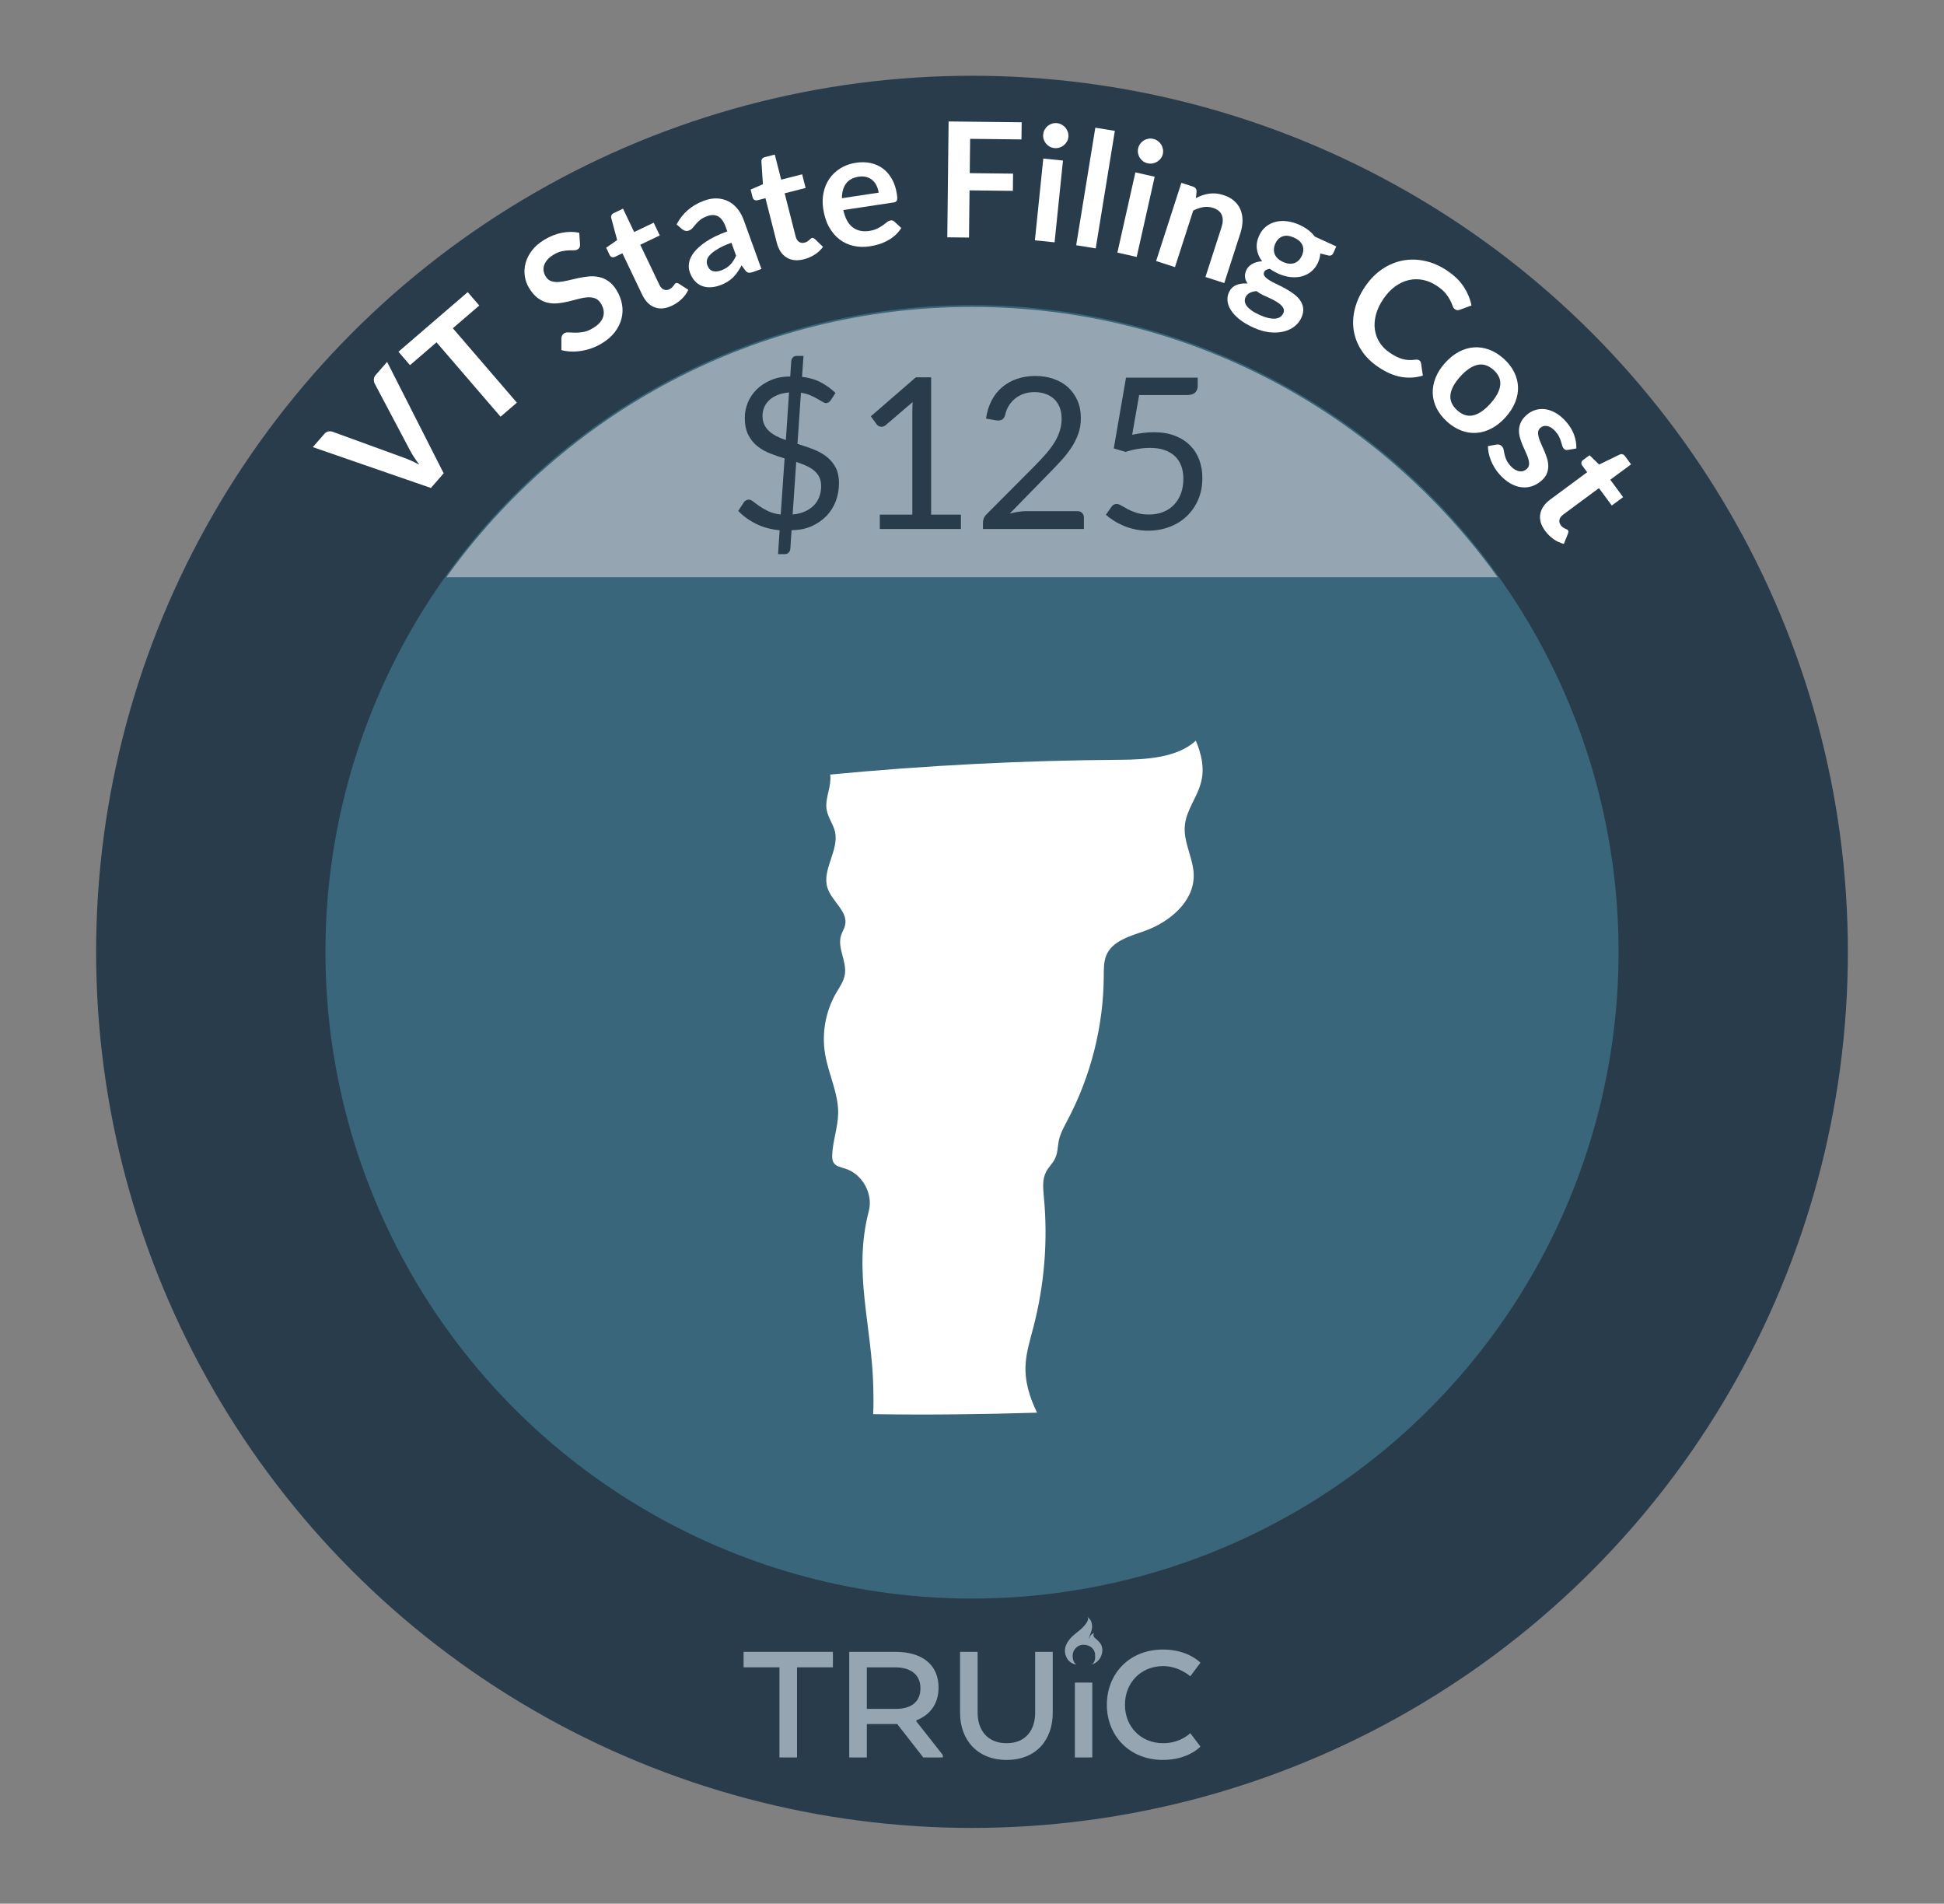 <?xml version="1.0" encoding="UTF-8"?>
<svg id="g" data-name="Vermont" xmlns="http://www.w3.org/2000/svg" viewBox="0 0 206.27 201.946">
  <rect x="0" y="0" width="206.27" height="201.946" fill="#808080" stroke="none"/>
  <defs>
    <style>
      .az {
        fill: #fff;
      }

      .ba {
        fill: #95a6b2;
      }

      .bb {
        fill: #283c4c;
      }

      .bc {
        fill: #39667a;
      }
    </style>
  </defs>
  <circle class="bb" cx="103.135" cy="100.973" r="92.936"/>
  <circle class="bc" cx="103.135" cy="100.973" r="68.606"/>
  <g>
    <path class="az" d="M33.192,47.432l1.213-1.391c.13-.149,.271-.238,.427-.271,.154-.03,.31-.02,.466,.035l7.551,2.749c.246,.087,.509,.193,.786,.319,.278,.126,.564,.265,.86,.417-.406-.527-.732-1.026-.982-1.5l-3.757-7.099c-.064-.124-.095-.271-.091-.438,.006-.169,.071-.327,.197-.473l1.213-1.39,6.001,11.819-1.357,1.556-12.526-4.335Z"/>
    <path class="az" d="M49.627,30.987l1.226,1.424-2.803,2.411,6.793,7.893-1.732,1.491-6.793-7.891-2.815,2.422-1.226-1.424,7.351-6.326Z"/>
    <path class="az" d="M61.544,25.909c.012,.14-.005,.251-.049,.338-.043,.086-.114,.159-.211,.217-.097,.061-.229,.09-.396,.088-.166-.002-.36,0-.581,.009s-.463,.041-.729,.101-.548,.179-.849,.361c-.271,.165-.488,.342-.648,.528-.162,.188-.276,.382-.344,.582s-.086,.401-.055,.605c.03,.202,.104,.401,.223,.595,.15,.247,.344,.411,.582,.491,.238,.082,.506,.11,.805,.089,.298-.022,.62-.075,.967-.16,.346-.084,.702-.166,1.068-.246s.736-.139,1.11-.178c.375-.038,.739-.021,1.095,.052,.356,.072,.695,.219,1.02,.44,.323,.221,.617,.55,.882,.985,.288,.475,.478,.968,.566,1.481,.089,.513,.071,1.018-.054,1.514-.126,.498-.36,.972-.703,1.422-.344,.45-.805,.852-1.387,1.205-.334,.203-.684,.371-1.047,.503-.365,.131-.732,.228-1.104,.287-.37,.06-.737,.083-1.101,.072-.361-.013-.707-.062-1.037-.146l-.002-1.281c.012-.101,.041-.195,.088-.288,.047-.09,.117-.165,.209-.221,.121-.073,.282-.103,.482-.089,.201,.014,.434,.023,.699,.027,.265,.006,.557-.021,.875-.079,.32-.059,.662-.197,1.025-.419,.557-.338,.907-.731,1.053-1.181,.144-.449,.066-.921-.234-1.415-.167-.276-.373-.459-.617-.55-.244-.09-.515-.126-.815-.106-.3,.021-.62,.077-.96,.17-.341,.096-.691,.186-1.05,.271-.359,.086-.726,.148-1.098,.189-.373,.041-.739,.022-1.101-.058-.359-.079-.707-.241-1.045-.483-.336-.244-.649-.605-.941-1.085-.232-.382-.383-.802-.451-1.257-.067-.456-.04-.914,.082-1.372,.122-.459,.346-.903,.668-1.332,.323-.429,.759-.808,1.306-1.141,.62-.377,1.251-.628,1.892-.751,.641-.124,1.251-.124,1.831,.002l.081,1.213Z"/>
    <path class="az" d="M71.305,32.426c-.68,.325-1.296,.383-1.849,.173-.553-.211-.991-.655-1.315-1.335l-2.101-4.395-.798,.38c-.103,.05-.206,.059-.312,.027-.105-.03-.19-.112-.254-.246l-.359-.752,1.167-.811-.628-2.338c-.028-.112-.019-.214,.029-.307,.047-.092,.127-.164,.239-.219l.981-.468,1.184,2.478,2.071-.99,.645,1.351-2.07,.989,2.038,4.265c.116,.244,.27,.407,.457,.486,.189,.079,.387,.071,.591-.027,.118-.057,.209-.117,.275-.183,.065-.067,.12-.129,.165-.188,.043-.059,.082-.114,.115-.163,.031-.05,.071-.087,.117-.108,.057-.027,.109-.035,.158-.023,.05,.01,.107,.034,.176,.071l1.008,.649c-.166,.361-.4,.688-.702,.975-.302,.289-.645,.525-1.028,.708Z"/>
    <path class="az" d="M80.792,28.532l-.887,.321c-.188,.066-.344,.092-.471,.075-.127-.018-.248-.102-.362-.253l-.388-.521c-.14,.263-.285,.501-.433,.713-.149,.214-.312,.407-.491,.581-.178,.172-.379,.326-.602,.461-.223,.134-.48,.255-.773,.361-.346,.125-.683,.194-1.01,.206-.326,.014-.629-.036-.906-.147-.279-.11-.527-.283-.745-.52-.218-.235-.394-.538-.526-.907-.113-.31-.143-.645-.089-1.006,.053-.36,.225-.731,.515-1.11,.291-.382,.721-.765,1.292-1.153,.57-.388,1.322-.75,2.255-1.089l-.176-.482c-.199-.553-.463-.921-.792-1.102-.327-.184-.713-.193-1.155-.034-.318,.116-.572,.25-.759,.402-.186,.151-.341,.303-.464,.453-.123,.149-.238,.285-.345,.409-.106,.123-.239,.213-.399,.271-.133,.049-.26,.055-.381,.02-.121-.033-.229-.091-.324-.172l-.588-.501c.631-1.204,1.611-2.048,2.943-2.53,.48-.172,.936-.249,1.368-.228s.83,.124,1.192,.31c.363,.186,.683,.447,.959,.787s.499,.741,.666,1.205l1.875,5.18Zm-4.281,.158c.201-.073,.381-.159,.539-.259,.156-.099,.299-.212,.424-.34s.238-.272,.341-.431,.199-.337,.29-.537l-.497-1.372c-.575,.209-1.043,.419-1.403,.632-.359,.212-.637,.417-.83,.615-.194,.197-.313,.389-.357,.574-.045,.187-.034,.368,.03,.545,.126,.349,.319,.561,.579,.637,.259,.076,.553,.055,.885-.064Z"/>
    <path class="az" d="M85.299,27.504c-.73,.187-1.346,.122-1.847-.192-.5-.313-.845-.836-1.03-1.566l-1.202-4.72-.856,.218c-.109,.028-.213,.016-.311-.035-.099-.05-.165-.147-.202-.29l-.205-.808,1.303-.568-.159-2.415c-.006-.116,.023-.214,.087-.294,.064-.081,.157-.137,.278-.168l1.054-.268,.678,2.66,2.225-.566,.368,1.45-2.224,.565,1.166,4.58c.066,.265,.186,.453,.354,.567,.17,.115,.364,.144,.584,.088,.126-.031,.229-.073,.306-.125,.078-.052,.144-.102,.199-.152,.054-.048,.103-.094,.145-.137,.041-.043,.087-.071,.137-.083,.06-.016,.113-.014,.16,.007,.045,.021,.098,.056,.157,.104l.861,.833c-.233,.323-.526,.597-.879,.821-.353,.224-.734,.388-1.146,.493Z"/>
    <path class="az" d="M90.846,17.264c.544-.082,1.058-.07,1.54,.034,.482,.105,.915,.3,1.296,.583s.699,.654,.958,1.11c.258,.457,.434,.997,.526,1.619,.024,.155,.037,.287,.039,.394,0,.105-.012,.191-.039,.255-.027,.065-.07,.114-.129,.148-.058,.034-.134,.059-.229,.072l-5.329,.804c.195,.876,.531,1.49,1.009,1.842,.478,.353,1.058,.477,1.741,.374,.336-.051,.62-.133,.852-.249,.232-.114,.432-.233,.6-.356s.314-.233,.44-.333c.125-.099,.253-.158,.382-.178,.084-.012,.158-.006,.226,.018,.066,.025,.127,.064,.182,.119l.719,.665c-.189,.304-.413,.568-.672,.794-.258,.224-.534,.415-.829,.571s-.6,.281-.915,.374c-.315,.094-.624,.163-.927,.208-.6,.09-1.172,.075-1.717-.045-.547-.122-1.039-.349-1.479-.681-.439-.333-.812-.769-1.117-1.312-.305-.541-.514-1.189-.628-1.946-.089-.588-.077-1.155,.036-1.703,.111-.547,.317-1.039,.615-1.476,.298-.438,.687-.808,1.165-1.108,.479-.302,1.04-.501,1.685-.598Zm.267,1.48c-.604,.092-1.054,.334-1.343,.727-.291,.395-.436,.911-.438,1.554l3.9-.588c-.041-.269-.115-.517-.224-.744s-.253-.418-.431-.575-.391-.27-.635-.339c-.246-.068-.522-.08-.831-.034Z"/>
    <path class="az" d="M108.405,12.971l-.021,1.819-5.447-.062-.041,3.638,4.598,.053-.021,1.827-4.599-.052-.057,5.006-2.303-.025,.139-12.291,7.752,.088Z"/>
    <path class="az" d="M112.788,17.033l-.891,8.675-2.089-.214,.892-8.675,2.088,.214Zm.573-2.496c-.019,.182-.073,.347-.162,.496-.089,.15-.2,.278-.335,.385-.133,.105-.285,.186-.455,.239-.171,.054-.35,.07-.535,.052-.182-.019-.348-.071-.501-.158s-.283-.196-.39-.326c-.106-.131-.187-.279-.24-.443-.055-.165-.072-.339-.054-.519,.019-.187,.071-.356,.159-.514,.088-.156,.196-.288,.326-.394,.131-.105,.28-.186,.448-.24,.168-.054,.343-.072,.522-.054,.186,.021,.357,.073,.514,.16,.156,.088,.289,.197,.397,.328,.108,.13,.192,.281,.249,.452,.056,.171,.074,.349,.056,.535Z"/>
    <path class="az" d="M118.292,13.884l-2.03,12.467-2.072-.337,2.03-12.468,2.072,.338Z"/>
    <path class="az" d="M122.52,18.747l-1.91,8.509-2.049-.46,1.91-8.509,2.049,.46Zm.864-2.411c-.04,.178-.114,.335-.22,.474-.106,.139-.232,.253-.378,.343-.146,.089-.306,.15-.481,.184-.176,.032-.354,.029-.537-.013-.177-.04-.336-.111-.479-.216-.142-.104-.258-.228-.348-.37-.09-.142-.152-.299-.187-.469-.034-.171-.032-.344,.008-.521,.041-.183,.114-.345,.22-.49,.104-.146,.229-.262,.371-.352,.142-.092,.299-.153,.473-.186,.172-.034,.348-.032,.524,.008,.183,.042,.347,.114,.491,.219,.145,.106,.264,.229,.355,.373,.094,.142,.158,.302,.193,.478,.036,.177,.033,.356-.007,.539Z"/>
    <path class="az" d="M122.67,27.693l2.681-8.298,1.222,.395c.259,.084,.39,.26,.392,.529l-.074,.699c.224-.119,.45-.218,.682-.299,.231-.079,.467-.137,.708-.173,.24-.035,.488-.042,.743-.02,.254,.023,.521,.08,.803,.171,.453,.146,.83,.353,1.131,.619,.301,.268,.523,.578,.668,.931,.145,.354,.216,.742,.213,1.168-.004,.424-.08,.869-.229,1.332l-1.707,5.282-1.997-.646,1.706-5.282c.163-.506,.173-.937,.028-1.29s-.452-.605-.921-.758c-.345-.111-.694-.138-1.046-.079-.354,.06-.708,.18-1.064,.362l-1.938,6.001-1.998-.646Z"/>
    <path class="az" d="M137.922,23.874c.34,.155,.644,.336,.91,.543,.267,.206,.494,.433,.68,.681l2.279,1.044-.325,.711c-.055,.119-.128,.196-.221,.235-.092,.039-.219,.038-.38-.005l-.772-.195c-.009,.158-.034,.317-.074,.48-.041,.163-.098,.326-.173,.49-.18,.392-.421,.71-.724,.955-.302,.245-.642,.415-1.019,.511-.377,.095-.782,.116-1.217,.063-.434-.052-.873-.18-1.315-.383-.3-.137-.578-.299-.834-.486-.316,.038-.518,.15-.604,.337-.073,.16-.054,.312,.059,.455s.281,.284,.506,.425c.226,.142,.49,.281,.794,.421,.304,.139,.609,.295,.917,.467,.309,.172,.599,.36,.873,.564s.5,.43,.675,.68c.176,.249,.282,.528,.319,.835,.035,.308-.031,.65-.205,1.027-.161,.352-.403,.653-.728,.905-.324,.251-.709,.432-1.154,.54s-.941,.133-1.487,.074c-.547-.06-1.124-.229-1.731-.508-.603-.276-1.099-.573-1.489-.894-.39-.318-.686-.641-.889-.967-.203-.327-.318-.649-.347-.968s.021-.615,.146-.888c.169-.371,.425-.63,.768-.779,.342-.148,.749-.205,1.219-.171-.146-.197-.237-.413-.272-.649-.036-.234,.012-.495,.144-.784,.055-.118,.132-.231,.23-.339,.1-.106,.22-.203,.361-.287,.142-.085,.303-.153,.481-.204,.18-.052,.377-.082,.593-.09-.303-.4-.486-.834-.551-1.299-.063-.466,.016-.939,.237-1.425,.179-.392,.42-.71,.722-.955,.303-.244,.646-.414,1.029-.509,.383-.097,.795-.116,1.232-.059s.884,.19,1.337,.398Zm-1.755,9.358c.072-.157,.086-.307,.039-.449s-.139-.278-.272-.407c-.135-.128-.304-.254-.505-.378s-.422-.242-.662-.352c-.239-.109-.486-.224-.742-.339-.254-.117-.487-.26-.697-.424-.271,.02-.51,.08-.716,.183-.206,.102-.356,.258-.453,.469-.064,.14-.089,.286-.074,.438,.014,.153,.077,.309,.188,.466,.111,.156,.277,.314,.498,.476,.219,.159,.504,.319,.854,.481,.355,.161,.675,.274,.957,.338,.283,.062,.53,.084,.743,.063,.212-.022,.387-.081,.525-.18s.244-.228,.316-.386Zm-.037-5.449c.237,.108,.458,.172,.662,.187,.205,.017,.393-.006,.56-.066,.168-.06,.318-.157,.45-.289,.133-.133,.242-.294,.33-.484,.18-.393,.204-.756,.075-1.092-.13-.337-.429-.613-.897-.828-.469-.214-.873-.261-1.213-.139-.339,.121-.599,.379-.777,.77-.086,.186-.135,.371-.148,.558-.014,.188,.01,.365,.073,.535,.062,.169,.168,.326,.316,.472,.147,.146,.339,.271,.569,.378Z"/>
    <path class="az" d="M150.595,38.23c.103,.069,.165,.17,.186,.301l.193,1.315c-.761,.229-1.534,.274-2.321,.136-.786-.139-1.601-.497-2.443-1.071-.754-.515-1.344-1.105-1.769-1.774-.427-.666-.695-1.375-.809-2.125-.112-.749-.065-1.52,.142-2.311,.207-.792,.568-1.564,1.083-2.318,.521-.763,1.124-1.375,1.81-1.837,.686-.461,1.414-.766,2.186-.912,.771-.145,1.564-.127,2.377,.055,.813,.18,1.605,.533,2.378,1.062,.754,.515,1.331,1.084,1.729,1.71,.4,.626,.665,1.274,.797,1.947l-1.231,.447c-.076,.03-.157,.047-.245,.049-.087,.003-.182-.032-.284-.103-.108-.073-.189-.19-.244-.352-.056-.161-.136-.35-.241-.565-.106-.217-.264-.458-.47-.723-.207-.264-.515-.536-.921-.814-.479-.324-.974-.542-1.487-.647-.514-.107-1.02-.104-1.519,.008-.498,.112-.979,.335-1.442,.666-.464,.332-.884,.775-1.261,1.327-.39,.57-.655,1.135-.797,1.689-.143,.555-.18,1.078-.11,1.57,.068,.494,.234,.948,.499,1.365,.264,.417,.611,.772,1.042,1.066,.258,.175,.5,.32,.728,.435,.227,.114,.449,.201,.666,.261,.218,.059,.438,.093,.66,.104,.222,.012,.459-.002,.709-.036,.074-.01,.146-.01,.217,0,.068,.009,.134,.035,.194,.077Z"/>
    <path class="az" d="M159.557,38.055c.484,.436,.852,.909,1.105,1.42,.252,.51,.389,1.034,.408,1.57,.02,.537-.08,1.08-.301,1.629s-.561,1.078-1.02,1.588c-.463,.513-.957,.906-1.48,1.183s-1.054,.434-1.594,.474-1.076-.04-1.61-.239c-.534-.198-1.042-.517-1.526-.952-.484-.438-.854-.912-1.109-1.424-.255-.513-.391-1.041-.409-1.584-.018-.543,.083-1.089,.301-1.641,.218-.55,.559-1.082,1.022-1.596,.459-.509,.951-.9,1.477-1.174,.525-.274,1.058-.428,1.596-.462,.537-.034,1.074,.05,1.61,.251s1.046,.52,1.53,.957Zm-4.936,5.472c.538,.486,1.1,.665,1.686,.536,.585-.129,1.192-.542,1.822-1.24,.631-.699,.98-1.349,1.053-1.947,.07-.6-.163-1.142-.701-1.628-.547-.494-1.117-.673-1.71-.541-.593,.133-1.203,.547-1.829,1.241-.626,.693-.973,1.341-1.041,1.94-.066,.599,.173,1.145,.721,1.639Z"/>
    <path class="az" d="M166.375,47.726c-.105,.019-.193,.016-.261-.007-.07-.022-.137-.069-.2-.141-.068-.075-.119-.177-.154-.301s-.077-.268-.126-.43c-.048-.161-.116-.334-.203-.518-.088-.184-.221-.376-.397-.574-.274-.309-.558-.494-.847-.555-.289-.062-.539,.002-.752,.19-.139,.123-.217,.274-.23,.45-.015,.176,.009,.371,.07,.584,.062,.215,.149,.443,.262,.685,.111,.241,.223,.491,.332,.751s.205,.523,.288,.791c.083,.267,.124,.535,.124,.805s-.053,.532-.158,.787c-.105,.258-.289,.503-.551,.737-.313,.277-.654,.478-1.021,.599s-.743,.156-1.132,.107c-.389-.047-.78-.187-1.177-.414-.396-.229-.78-.552-1.153-.971-.199-.225-.374-.462-.523-.713-.15-.249-.277-.504-.381-.765-.103-.261-.18-.519-.23-.772-.052-.254-.077-.495-.075-.724l.919-.168c.113-.019,.217-.012,.312,.019,.094,.028,.185,.093,.271,.189,.086,.097,.141,.214,.163,.35,.021,.136,.052,.289,.09,.46s.099,.358,.181,.562c.083,.203,.229,.424,.439,.66,.166,.187,.331,.325,.494,.42,.162,.094,.318,.153,.469,.176,.148,.022,.288,.012,.42-.032,.131-.045,.247-.113,.349-.203,.152-.136,.237-.292,.253-.47,.018-.178-.006-.374-.067-.588-.062-.215-.149-.443-.264-.688-.114-.243-.227-.495-.338-.757-.11-.262-.207-.528-.287-.802-.08-.275-.117-.549-.111-.823s.071-.548,.192-.819c.123-.272,.328-.535,.615-.792,.268-.236,.568-.41,.904-.52,.336-.108,.684-.139,1.047-.094,.362,.044,.734,.173,1.115,.384s.75,.519,1.107,.921c.399,.449,.689,.923,.869,1.423,.179,.5,.257,.979,.233,1.44l-.881,.147Z"/>
    <path class="az" d="M163.952,56.319c-.448-.604-.621-1.199-.521-1.781,.101-.583,.454-1.099,1.061-1.547l3.915-2.897-.525-.711c-.068-.09-.096-.191-.086-.301,.01-.11,.074-.209,.193-.296l.67-.495,1.019,.989,2.176-1.06c.104-.05,.206-.06,.306-.03,.099,.029,.186,.094,.26,.193l.646,.876-2.207,1.632,1.365,1.846-1.202,.889-1.365-1.844-3.799,2.81c-.219,.163-.35,.345-.392,.544-.042,.201,.005,.392,.139,.574,.078,.104,.156,.183,.232,.235,.077,.052,.149,.095,.216,.126,.065,.032,.126,.06,.183,.082,.055,.022,.098,.055,.128,.096,.037,.05,.055,.101,.054,.15-.002,.051-.015,.112-.037,.186l-.445,1.112c-.388-.095-.752-.262-1.092-.503-.341-.241-.638-.532-.891-.875Z"/>
  </g>
  <path class="ba" d="M158.912,61.24c-12.448-17.36-32.784-28.682-55.777-28.682s-43.328,11.322-55.776,28.682h111.553Z"/>
  <g>
    <path class="bb" d="M82.723,56.251c-.904-.082-1.727-.305-2.471-.667-.742-.362-1.383-.823-1.92-1.384l.594-.918c.051-.082,.127-.149,.223-.202,.098-.052,.199-.078,.303-.078,.143,0,.303,.071,.482,.213s.398,.304,.66,.487,.574,.36,.936,.531c.363,.173,.797,.289,1.307,.348l.414-5.948c-.523-.157-1.037-.335-1.541-.534-.504-.197-.955-.456-1.355-.774s-.721-.719-.963-1.202c-.244-.482-.365-1.088-.365-1.813,0-.547,.107-1.08,.32-1.601s.521-.982,.93-1.387c.406-.404,.908-.736,1.506-.994,.598-.259,1.285-.388,2.062-.388l.111-1.636c.016-.142,.07-.27,.168-.381,.098-.112,.229-.168,.393-.168h.74l-.158,2.218c.785,.097,1.461,.299,2.027,.604,.568,.307,1.076,.677,1.523,1.109l-.48,.74c-.15,.224-.322,.336-.516,.336-.105,0-.234-.047-.387-.141-.152-.093-.338-.201-.555-.324s-.467-.247-.75-.37-.609-.211-.975-.263l-.369,5.422c.537,.164,1.066,.345,1.59,.539,.523,.195,.994,.446,1.412,.754,.418,.307,.756,.691,1.014,1.152s.387,1.037,.387,1.727c0,.674-.113,1.308-.336,1.9-.225,.592-.551,1.113-.98,1.562s-.957,.814-1.58,1.096-1.336,.422-2.135,.422l-.133,2.006c-.016,.142-.074,.267-.174,.375-.102,.107-.23,.162-.387,.162h-.74l.168-2.531Zm-1.814-12.133c0,.358,.062,.67,.191,.936,.125,.265,.301,.498,.525,.699,.225,.202,.486,.378,.785,.527s.623,.283,.975,.403l.336-5.053c-.486,.045-.906,.142-1.262,.292-.354,.148-.645,.336-.873,.56s-.398,.476-.51,.756-.168,.573-.168,.88Zm6.217,7.438c0-.374-.068-.694-.207-.964-.139-.269-.326-.5-.564-.694-.24-.194-.52-.362-.842-.504-.32-.142-.664-.272-1.029-.392l-.381,5.578c.484-.045,.916-.15,1.293-.318s.695-.383,.953-.645,.451-.566,.582-.913c.131-.348,.195-.729,.195-1.148Z"/>
    <path class="bb" d="M93.354,54.592h3.451v-10.945c0-.328,.012-.661,.033-.997l-2.867,2.454c-.074,.059-.15,.102-.225,.128s-.145,.04-.213,.04c-.111,0-.213-.025-.303-.073-.09-.049-.156-.106-.201-.174l-.627-.862,4.771-4.135h1.625v14.564h3.16v1.523h-8.605v-1.523Z"/>
    <path class="bb" d="M109.868,39.883c.68,0,1.314,.1,1.904,.302s1.1,.495,1.529,.88,.768,.854,1.014,1.406,.369,1.18,.369,1.881c0,.598-.088,1.15-.268,1.658s-.422,.996-.729,1.463-.66,.918-1.059,1.355c-.4,.437-.824,.883-1.271,1.338l-4.225,4.324c.299-.082,.602-.146,.908-.195s.602-.072,.885-.072h5.377c.217,0,.389,.062,.516,.189s.191,.291,.191,.493v1.21h-10.711v-.684c0-.142,.029-.287,.084-.437,.057-.149,.148-.288,.275-.415l5.143-5.164c.426-.434,.812-.85,1.164-1.249s.652-.802,.902-1.204c.25-.404,.441-.812,.576-1.227,.135-.415,.201-.857,.201-1.328s-.074-.883-.223-1.238c-.15-.354-.355-.647-.617-.879s-.566-.405-.918-.521c-.352-.115-.729-.174-1.131-.174s-.777,.061-1.121,.18-.648,.285-.912,.498c-.266,.213-.49,.466-.674,.757-.182,.292-.311,.612-.385,.964-.061,.217-.15,.373-.27,.471-.119,.097-.277,.145-.471,.145-.037,0-.076-.002-.117-.005-.041-.004-.088-.009-.141-.017l-1.041-.18c.104-.732,.305-1.38,.604-1.943,.299-.564,.678-1.037,1.139-1.418,.459-.381,.984-.67,1.578-.867,.594-.198,1.234-.297,1.922-.297Z"/>
    <path class="bb" d="M127.087,40.936c0,.283-.09,.518-.27,.7s-.48,.274-.906,.274h-5.041l-.74,4.212c.836-.179,1.609-.269,2.318-.269,.836,0,1.574,.123,2.213,.369,.639,.247,1.174,.587,1.607,1.02,.434,.434,.76,.945,.98,1.535s.33,1.232,.33,1.927c0,.852-.148,1.621-.447,2.308-.299,.688-.707,1.275-1.227,1.765s-1.131,.864-1.832,1.126-1.461,.393-2.273,.393c-.471,0-.924-.047-1.355-.141-.434-.094-.838-.219-1.211-.375-.373-.157-.721-.336-1.041-.538-.322-.202-.605-.414-.852-.638l.604-.852c.135-.195,.314-.292,.539-.292,.141,0,.309,.058,.498,.174,.191,.116,.42,.245,.689,.387,.268,.142,.584,.271,.945,.386,.363,.116,.795,.174,1.295,.174,.561,0,1.064-.09,1.512-.269,.449-.179,.832-.435,1.148-.768,.318-.332,.562-.729,.734-1.192s.258-.982,.258-1.558c0-.501-.072-.952-.219-1.355s-.365-.747-.66-1.03c-.297-.284-.664-.505-1.104-.662-.441-.156-.957-.234-1.547-.234-.402,0-.822,.033-1.254,.101-.434,.067-.883,.175-1.346,.325l-1.254-.37,1.299-7.506h7.607v.874Z"/>
  </g>
  <g>
    <path class="ba" d="M114.216,176.572s-.726-.037-1.061-.763-.065-1.285,.084-1.545,.456-.633,.735-.847,.851-.71,.881-.742c.028-.03,.374-.386,.488-.617,.096-.195,.158-.335,.065-.484-.027-.044-.054-.074-.007-.039,.043,.032,.19,.162,.257,.259,.074,.107,.178,.228,.216,.656s-.233,1.005-.233,1.005c0,0-.065,.157-.073,.254-.005,.062,.007,.103,.034,.165,.005,.011-.01-.1,0-.159,.015-.079,.038-.14,.14-.261,.018-.022,.054-.055,.082-.076,.159-.119,.238-.132,.25-.138,.015-.007-.003,.014-.003,.014,0,0-.105,.137-.017,.343,.043,.099,.125,.166,.302,.315s.415,.404,.493,.586c.1,.233,.176,.528,.056,.977-.156,.586-.586,.968-1.071,1.098,0,0,.168-.13,.214-.205,0,0,.074-.112,.121-.27s.037-.501,.019-.68c-.019-.177-.205-.838-1.089-.931s-1.201,.717-1.201,.717c0,0-.14,.298-.056,.763s.372,.605,.372,.605Z"/>
    <path class="ba" d="M78.9,175.23h9.476v1.643h-3.806v9.561h-1.865v-9.561h-3.805v-1.643Z"/>
    <path class="ba" d="M90.109,175.23h4.899c2.845,0,4.578,1.363,4.578,3.791,0,1.756-.923,2.913-2.355,3.474v.112l2.807,3.567v.261h-2.072l-2.769-3.548h-3.221v3.548h-1.866v-11.204Zm4.842,1.643h-2.976v4.407h3.089c1.564,0,2.6-.691,2.6-2.185,0-1.475-1.055-2.222-2.713-2.222Z"/>
    <path class="ba" d="M101.867,181.692v-6.462h1.865v6.462c0,1.81,1.018,3.23,3.071,3.23s3.033-1.419,3.033-3.23v-6.462h1.865v6.462c0,2.913-1.789,5.005-4.898,5.005-3.071,0-4.936-2.092-4.936-5.005Z"/>
    <rect class="ba" x="114.051" y="178.491" width="1.846" height="7.943"/>
    <path class="ba" d="M127.371,185.276s-1.262,1.42-3.975,1.42c-3.599,0-5.953-2.615-5.953-5.846,0-3.267,2.354-5.863,5.953-5.863,2.713,0,3.975,1.4,3.975,1.4l-1.074,1.438s-1.186-1.082-2.864-1.082c-2.411,0-4.069,1.792-4.069,4.108,0,2.297,1.658,4.071,4.069,4.071,1.809,0,2.864-1.064,2.864-1.064l1.074,1.418Z"/>
  </g>
  <path class="az" d="M126.662,92.896c.003,2.763-2.545,4.892-5.142,5.837-1.544,.562-3.4,1.019-4.096,2.517-.322,.721-.307,1.551-.309,2.338-.031,5.251-1.353,10.489-3.796,15.149-.376,.723-.791,1.438-.967,2.229-.132,.64-.113,1.324-.397,1.92-.242,.524-.711,.921-.965,1.442-.418,.794-.308,1.751-.229,2.661,.442,4.642,.054,9.365-1.13,13.871-.331,1.279-.723,2.533-.809,3.85-.109,1.819,.421,3.516,1.218,5.149-5.801,.176-11.594,.247-17.393,.157,.052-.897,.037-1.794,.019-2.678-.129-6.739-2.188-12.342-.478-18.874,.473-1.837-.695-3.933-2.501-4.493-.45-.146-.993-.232-1.242-.643-.14-.229-.148-.511-.144-.79,.053-1.484,.605-2.931,.635-4.432,.029-2.142-1.035-4.164-1.385-6.278-.373-2.199,.039-4.516,1.145-6.449,.373-.644,.838-1.281,.948-2.006,.224-1.408-.841-2.842-.391-4.177,.112-.35,.322-.654,.409-1.01,.371-1.471-1.394-2.556-1.859-3.987-.626-1.944,1.25-3.985,.794-5.974-.182-.798-.734-1.486-.875-2.289-.206-1.07,.349-2.143,.389-3.242,.009-.172,.007-.359-.025-.526,10.237-.981,20.513-1.501,30.775-1.569,2.819-.018,6.065-.228,8.025-2.025,.588,1.416,.933,2.848,.575,4.322-.377,1.63-1.598,3.019-1.742,4.684-.173,1.806,.942,3.517,.943,5.319Z"/>
</svg>
